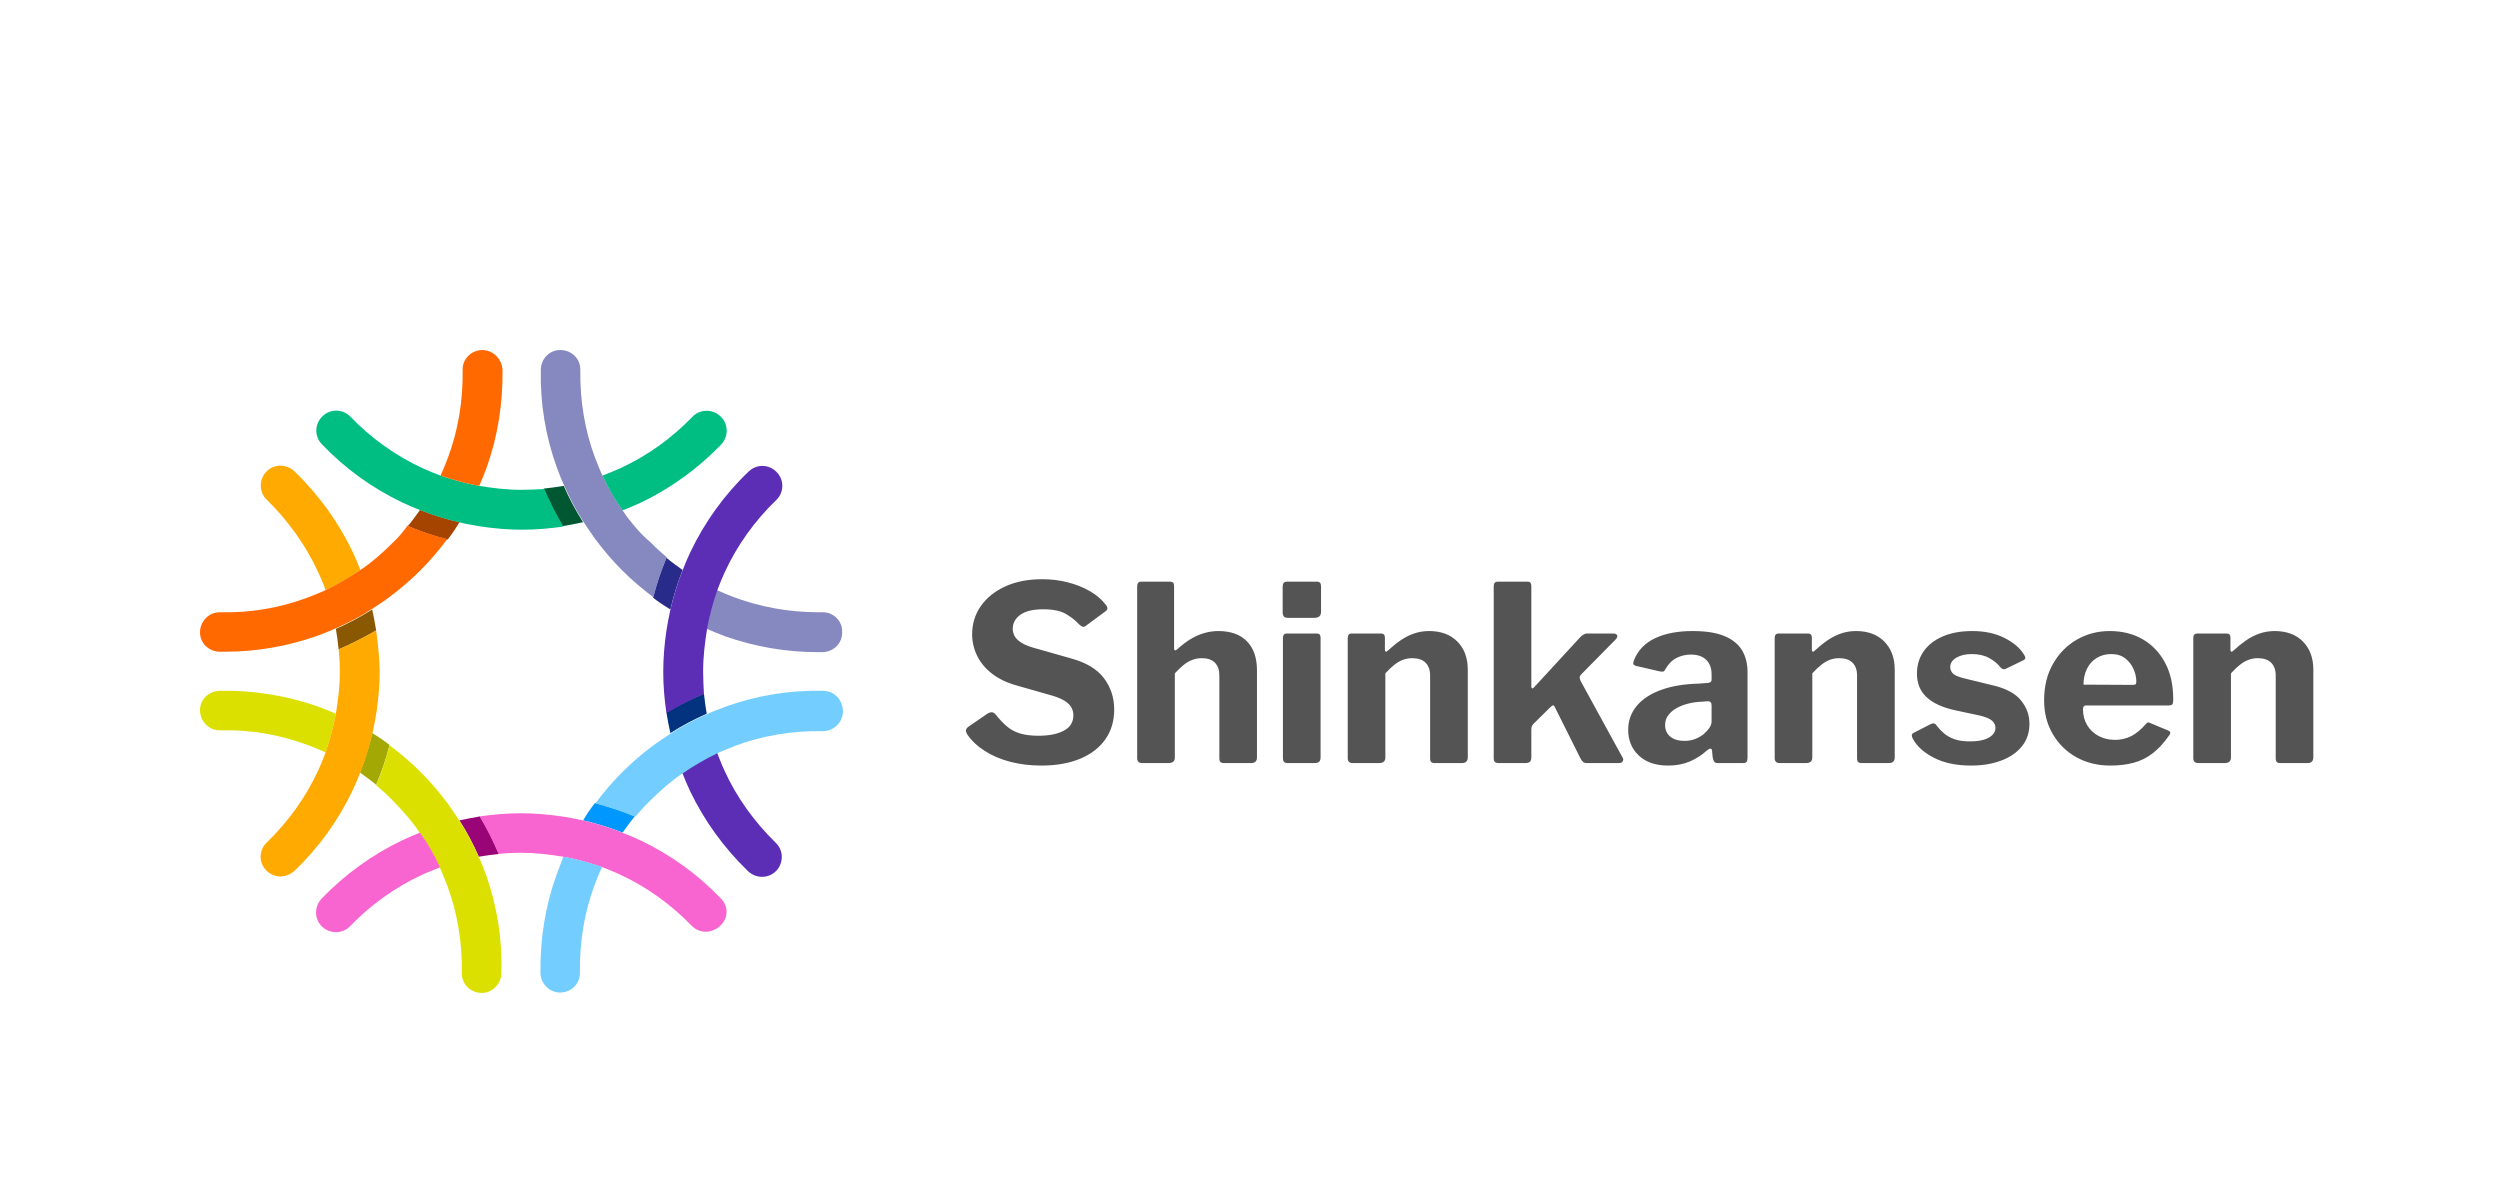 <svg width="150" height="72" viewBox="0 0 150 72" fill="none" xmlns="http://www.w3.org/2000/svg">
<g clip-path="url(#clip0_222_959)">
<path d="M64.752 37.467C64.539 37.233 64.273 37.024 63.955 36.838C63.636 36.651 63.184 36.557 62.598 36.557C61.981 36.557 61.521 36.668 61.217 36.89C60.915 37.109 60.764 37.39 60.764 37.733C60.764 37.85 60.793 37.977 60.851 38.114C60.91 38.251 61.026 38.382 61.202 38.509C61.379 38.636 61.629 38.749 61.951 38.848L64.269 39.506C65.169 39.752 65.825 40.146 66.236 40.688C66.647 41.232 66.852 41.86 66.852 42.573C66.852 43.258 66.676 43.853 66.323 44.356C65.971 44.86 65.467 45.249 64.813 45.523C64.156 45.797 63.378 45.934 62.48 45.934C61.815 45.934 61.192 45.858 60.609 45.707C60.027 45.554 59.514 45.333 59.069 45.045C58.623 44.757 58.274 44.423 58.02 44.042C57.97 43.943 57.95 43.863 57.959 43.8C57.97 43.736 58.019 43.669 58.108 43.601L59.238 42.824C59.355 42.756 59.449 42.727 59.522 42.737C59.596 42.745 59.663 42.783 59.721 42.851C59.955 43.145 60.188 43.39 60.419 43.586C60.649 43.781 60.915 43.923 61.217 44.012C61.521 44.1 61.883 44.145 62.302 44.145C62.938 44.145 63.447 44.044 63.828 43.843C64.21 43.643 64.402 43.333 64.402 42.912C64.402 42.745 64.362 42.59 64.284 42.45C64.205 42.306 64.08 42.18 63.909 42.069C63.738 41.956 63.496 41.85 63.184 41.752L60.969 41.12C60.391 40.955 59.907 40.72 59.516 40.416C59.125 40.114 58.829 39.757 58.627 39.346C58.428 38.935 58.328 38.505 58.328 38.056C58.328 37.43 58.501 36.867 58.848 36.367C59.194 35.869 59.684 35.476 60.316 35.185C60.947 34.897 61.682 34.753 62.522 34.753C63.08 34.753 63.601 34.817 64.084 34.944C64.57 35.071 65.008 35.247 65.399 35.473C65.79 35.698 66.108 35.972 66.354 36.294C66.392 36.343 66.421 36.399 66.441 36.464C66.459 36.526 66.43 36.592 66.354 36.66L65.121 37.57C65.062 37.61 65.008 37.622 64.958 37.606C64.909 37.592 64.841 37.545 64.752 37.467ZM68.538 45.785C68.333 45.785 68.23 45.688 68.23 45.492V35.179C68.23 34.994 68.309 34.901 68.466 34.901H70.224C70.371 34.901 70.445 34.984 70.445 35.149V38.905C70.445 38.964 70.46 39.001 70.49 39.017C70.519 39.031 70.563 39.014 70.623 38.966C70.925 38.692 71.211 38.476 71.481 38.319C71.749 38.162 72.018 38.047 72.288 37.974C72.556 37.9 72.827 37.863 73.101 37.863C73.844 37.863 74.416 38.068 74.817 38.479C75.218 38.89 75.418 39.467 75.418 40.211V45.435C75.418 45.669 75.302 45.785 75.068 45.785H73.439C73.341 45.785 73.269 45.764 73.225 45.722C73.183 45.678 73.161 45.601 73.161 45.492V40.534C73.161 40.201 73.073 39.945 72.895 39.763C72.72 39.582 72.456 39.491 72.104 39.491C71.898 39.491 71.708 39.526 71.533 39.594C71.356 39.663 71.184 39.763 71.019 39.896C70.852 40.029 70.676 40.197 70.49 40.401V45.45C70.49 45.674 70.363 45.785 70.109 45.785H68.538ZM79.235 38.261V45.435C79.235 45.562 79.206 45.652 79.147 45.707C79.089 45.759 78.986 45.785 78.839 45.785H77.298C77.171 45.785 77.085 45.761 77.041 45.713C76.997 45.664 76.975 45.586 76.975 45.477V38.289C76.975 38.103 77.053 38.011 77.21 38.011H79.014C79.161 38.011 79.235 38.094 79.235 38.261ZM79.262 35.179V36.705C79.262 36.949 79.13 37.071 78.866 37.071H77.283C77.156 37.071 77.07 37.042 77.026 36.983C76.982 36.925 76.96 36.842 76.96 36.736V35.195C76.96 34.999 77.043 34.901 77.21 34.901H79.029C79.184 34.901 79.262 34.994 79.262 35.179ZM81.172 45.785C80.966 45.785 80.864 45.688 80.864 45.492V38.289C80.864 38.103 80.941 38.011 81.096 38.011H82.873C83.02 38.011 83.094 38.094 83.094 38.261V38.978C83.094 39.038 83.108 39.077 83.136 39.096C83.166 39.116 83.21 39.096 83.269 39.038C83.523 38.802 83.777 38.597 84.033 38.422C84.287 38.246 84.556 38.109 84.84 38.011C85.122 37.912 85.425 37.863 85.749 37.863C86.463 37.863 87.027 38.073 87.442 38.494C87.859 38.915 88.067 39.478 88.067 40.183V45.435C88.067 45.669 87.949 45.785 87.714 45.785H86.085C85.988 45.785 85.918 45.764 85.873 45.722C85.829 45.678 85.807 45.601 85.807 45.492V40.534C85.807 40.201 85.716 39.945 85.535 39.763C85.354 39.582 85.088 39.491 84.737 39.491C84.532 39.491 84.34 39.526 84.163 39.594C83.988 39.663 83.817 39.763 83.65 39.896C83.484 40.029 83.308 40.197 83.121 40.401V45.45C83.121 45.674 82.994 45.785 82.74 45.785H81.172ZM97.353 45.45C97.403 45.519 97.408 45.592 97.368 45.671C97.329 45.747 97.252 45.785 97.135 45.785H95.21C95.114 45.785 95.036 45.759 94.978 45.707C94.919 45.652 94.865 45.576 94.814 45.477L93.304 42.456C93.275 42.377 93.241 42.334 93.201 42.326C93.163 42.316 93.114 42.34 93.056 42.398L92.013 43.425C91.975 43.464 91.943 43.51 91.917 43.565C91.892 43.619 91.88 43.694 91.88 43.791V45.435C91.88 45.562 91.851 45.652 91.793 45.707C91.734 45.759 91.637 45.785 91.5 45.785H89.944C89.817 45.785 89.731 45.761 89.687 45.713C89.644 45.664 89.623 45.586 89.623 45.477V35.179C89.623 34.994 89.701 34.901 89.856 34.901H91.66C91.807 34.901 91.88 34.989 91.88 35.164V41.18C91.88 41.239 91.895 41.278 91.926 41.298C91.954 41.316 91.998 41.291 92.059 41.223L94.814 38.231C94.961 38.084 95.093 38.011 95.21 38.011H96.781C96.918 38.011 97.002 38.047 97.032 38.12C97.061 38.194 97.026 38.28 96.93 38.376L94.875 40.461C94.816 40.52 94.784 40.576 94.778 40.63C94.774 40.683 94.796 40.763 94.845 40.872L97.353 45.45ZM102.402 45.039C102.098 45.313 101.757 45.531 101.38 45.692C101.004 45.853 100.572 45.934 100.084 45.934C99.339 45.934 98.754 45.733 98.329 45.332C97.903 44.931 97.691 44.418 97.691 43.791C97.691 43.243 97.862 42.764 98.205 42.353C98.547 41.942 99.037 41.622 99.673 41.392C100.308 41.162 101.065 41.037 101.945 41.017L102.459 40.975C102.518 40.975 102.572 40.96 102.622 40.93C102.671 40.901 102.695 40.848 102.695 40.77V40.461C102.695 40.089 102.587 39.797 102.371 39.588C102.156 39.379 101.848 39.274 101.447 39.274C101.153 39.274 100.872 39.339 100.604 39.47C100.334 39.603 100.106 39.831 99.921 40.153C99.893 40.222 99.859 40.266 99.818 40.286C99.78 40.304 99.706 40.304 99.598 40.286L98.132 39.948C98.074 39.928 98.031 39.895 98.005 39.851C97.981 39.809 97.998 39.714 98.057 39.567C98.302 38.989 98.725 38.561 99.326 38.283C99.928 38.003 100.669 37.863 101.55 37.863C102.361 37.863 103.007 37.965 103.486 38.171C103.966 38.376 104.313 38.662 104.529 39.029C104.744 39.398 104.852 39.826 104.852 40.313V45.465C104.852 45.582 104.832 45.664 104.792 45.713C104.754 45.761 104.68 45.785 104.571 45.785H103.06C102.954 45.785 102.878 45.747 102.834 45.671C102.789 45.592 102.762 45.494 102.752 45.377L102.725 45.054C102.705 44.877 102.597 44.872 102.402 45.039ZM102.695 42.326C102.695 42.158 102.621 42.075 102.474 42.075L102.063 42.105C101.809 42.115 101.556 42.151 101.302 42.214C101.046 42.278 100.815 42.367 100.61 42.48C100.404 42.59 100.236 42.731 100.105 42.903C99.972 43.074 99.906 43.272 99.906 43.498C99.906 43.792 100.009 44.025 100.214 44.196C100.42 44.367 100.704 44.453 101.066 44.453C101.31 44.453 101.527 44.414 101.719 44.335C101.91 44.257 102.074 44.164 102.211 44.057C102.356 43.928 102.473 43.8 102.562 43.673C102.65 43.546 102.695 43.414 102.695 43.277V42.326ZM106.786 45.785C106.583 45.785 106.481 45.688 106.481 45.492V38.289C106.481 38.103 106.558 38.011 106.714 38.011H108.49C108.637 38.011 108.711 38.094 108.711 38.261V38.978C108.711 39.038 108.725 39.077 108.753 39.096C108.783 39.116 108.828 39.096 108.886 39.038C109.14 38.802 109.394 38.597 109.648 38.422C109.903 38.246 110.172 38.109 110.454 38.011C110.738 37.912 111.042 37.863 111.364 37.863C112.079 37.863 112.644 38.073 113.059 38.494C113.476 38.915 113.684 39.478 113.684 40.183V45.435C113.684 45.669 113.567 45.785 113.331 45.785H111.702C111.606 45.785 111.535 45.764 111.491 45.722C111.446 45.678 111.424 45.601 111.424 45.492V40.534C111.424 40.201 111.334 39.945 111.152 39.763C110.971 39.582 110.704 39.491 110.352 39.491C110.146 39.491 109.956 39.526 109.781 39.594C109.605 39.663 109.434 39.763 109.267 39.896C109.102 40.029 108.925 40.197 108.738 40.401V45.45C108.738 45.674 108.611 45.785 108.357 45.785H106.786ZM120.021 40.035C119.856 39.82 119.631 39.634 119.347 39.479C119.063 39.322 118.716 39.244 118.305 39.244C117.942 39.244 117.637 39.314 117.389 39.455C117.139 39.598 117.014 39.791 117.014 40.035C117.014 40.162 117.063 40.282 117.159 40.395C117.258 40.508 117.484 40.608 117.836 40.697L119.522 41.108C120.334 41.293 120.911 41.596 121.254 42.017C121.596 42.436 121.767 42.906 121.767 43.425C121.767 43.953 121.618 44.403 121.32 44.773C121.022 45.146 120.609 45.432 120.081 45.631C119.551 45.833 118.945 45.934 118.262 45.934C117.39 45.934 116.651 45.779 116.044 45.471C115.438 45.163 115.013 44.779 114.769 44.32C114.729 44.251 114.709 44.185 114.709 44.12C114.709 44.058 114.739 44.012 114.799 43.981L115.797 43.468C115.893 43.419 115.969 43.397 116.023 43.401C116.078 43.407 116.124 43.435 116.162 43.483C116.289 43.66 116.441 43.826 116.618 43.981C116.794 44.139 117.013 44.264 117.277 44.356C117.541 44.449 117.873 44.49 118.274 44.48C118.548 44.48 118.796 44.449 119.018 44.386C119.237 44.322 119.41 44.228 119.537 44.105C119.664 43.984 119.728 43.84 119.728 43.673C119.728 43.508 119.659 43.364 119.522 43.241C119.385 43.118 119.131 43.014 118.761 42.927L117.25 42.604C116.515 42.436 115.959 42.175 115.582 41.818C115.205 41.461 115.017 40.994 115.017 40.416C115.017 39.918 115.147 39.478 115.407 39.096C115.667 38.715 116.045 38.415 116.543 38.195C117.043 37.974 117.64 37.863 118.335 37.863C119.078 37.863 119.721 38 120.263 38.274C120.806 38.548 121.195 38.876 121.429 39.259C121.469 39.317 121.498 39.377 121.517 39.44C121.537 39.504 121.502 39.561 121.414 39.609L120.359 40.123C120.291 40.153 120.229 40.161 120.175 40.147C120.121 40.131 120.069 40.094 120.021 40.035ZM124.979 42.558C124.979 42.921 125.065 43.241 125.236 43.519C125.407 43.799 125.638 44.015 125.928 44.166C126.216 44.317 126.541 44.392 126.901 44.392C127.254 44.392 127.579 44.317 127.877 44.166C128.175 44.015 128.476 43.763 128.781 43.41C128.819 43.37 128.853 43.348 128.883 43.344C128.914 43.34 128.967 43.357 129.043 43.395L130.101 43.836C130.238 43.895 130.253 43.993 130.146 44.13C129.832 44.579 129.504 44.935 129.161 45.199C128.819 45.463 128.44 45.651 128.025 45.764C127.61 45.877 127.143 45.934 126.623 45.934C125.86 45.934 125.18 45.767 124.584 45.435C123.987 45.102 123.516 44.64 123.169 44.048C122.821 43.456 122.647 42.779 122.647 42.017C122.647 41.175 122.826 40.444 123.185 39.824C123.541 39.201 124.017 38.719 124.614 38.376C125.21 38.034 125.866 37.863 126.581 37.863C127.334 37.863 127.994 38.027 128.56 38.355C129.128 38.684 129.575 39.151 129.902 39.757C130.23 40.364 130.394 41.102 130.394 41.972C130.394 42.079 130.384 42.163 130.364 42.223C130.346 42.281 130.273 42.316 130.146 42.326H125.158C125.099 42.326 125.055 42.345 125.025 42.383C124.994 42.421 124.979 42.48 124.979 42.558ZM125.01 41.078L127.928 41.093C128.037 41.093 128.106 41.081 128.134 41.056C128.164 41.03 128.179 40.974 128.179 40.887C128.179 40.642 128.123 40.392 128.01 40.138C127.897 39.884 127.731 39.672 127.511 39.5C127.292 39.329 127.011 39.244 126.668 39.244C126.346 39.244 126.057 39.322 125.801 39.479C125.547 39.634 125.352 39.852 125.215 40.132C125.078 40.41 125.01 40.725 125.01 41.078ZM131.905 45.785C131.699 45.785 131.597 45.688 131.597 45.492V38.289C131.597 38.103 131.675 38.011 131.832 38.011H133.606C133.753 38.011 133.827 38.094 133.827 38.261V38.978C133.827 39.038 133.842 39.077 133.872 39.096C133.9 39.116 133.945 39.096 134.005 39.038C134.259 38.802 134.513 38.597 134.766 38.422C135.02 38.246 135.289 38.109 135.573 38.011C135.857 37.912 136.16 37.863 136.483 37.863C137.198 37.863 137.763 38.073 138.178 38.494C138.593 38.915 138.8 39.478 138.8 40.183V45.435C138.8 45.669 138.683 45.785 138.45 45.785H136.821C136.722 45.785 136.651 45.764 136.607 45.722C136.564 45.678 136.543 45.601 136.543 45.492V40.534C136.543 40.201 136.452 39.945 136.271 39.763C136.09 39.582 135.823 39.491 135.47 39.491C135.265 39.491 135.075 39.526 134.899 39.594C134.722 39.663 134.551 39.763 134.386 39.896C134.218 40.029 134.042 40.197 133.857 40.401V45.45C133.857 45.674 133.73 45.785 133.476 45.785H131.905Z" fill="#545454"/>
</g>
<g clip-path="url(#clip1_222_959)">
<path d="M34.985 31.332C34.535 30.621 34.155 29.91 33.824 29.152C33.421 29.223 33.018 29.27 32.615 29.318C32.947 30.1 33.302 30.834 33.753 31.569C34.155 31.498 34.582 31.427 34.985 31.332Z" fill="#005731"/>
<path d="M27.568 49.222C28.019 49.933 28.398 50.644 28.729 51.402C29.132 51.331 29.535 51.283 29.938 51.236C29.606 50.454 29.251 49.719 28.8 48.985C28.398 49.056 27.995 49.127 27.568 49.222Z" fill="#990476"/>
<path d="M40.222 43.985C40.933 43.535 41.644 43.156 42.402 42.824C42.331 42.421 42.284 42.019 42.236 41.616C41.455 41.947 40.72 42.303 39.985 42.753C40.056 43.156 40.127 43.582 40.222 43.985Z" fill="#03337F"/>
<path d="M22.332 36.569C21.621 37.019 20.911 37.398 20.152 37.73C20.223 38.133 20.271 38.535 20.318 38.962C21.1 38.63 21.835 38.251 22.569 37.825C22.498 37.398 22.427 36.995 22.332 36.569Z" fill="#895800"/>
<path d="M40.222 36.569C40.412 35.763 40.649 34.981 40.957 34.199C40.625 33.962 40.293 33.725 39.985 33.465C39.654 34.246 39.393 35.029 39.18 35.858C39.511 36.118 39.867 36.355 40.222 36.569Z" fill="#282B89"/>
<path d="M38.089 31.593C37.829 31.285 37.568 30.953 37.355 30.621C36.904 29.958 36.502 29.27 36.146 28.536C35.98 28.18 35.838 27.801 35.696 27.446C35.08 25.787 34.796 24.034 34.819 22.209C34.843 21.546 34.322 21.024 33.658 21.001C32.995 20.977 32.474 21.498 32.45 22.162C32.402 24.2 32.734 26.166 33.398 28.015C33.54 28.394 33.682 28.773 33.848 29.128C34.179 29.887 34.559 30.621 35.009 31.308C35.246 31.664 35.483 32.019 35.72 32.351C36.217 33.014 36.739 33.63 37.331 34.223C37.923 34.815 38.539 35.336 39.203 35.834C39.416 35.005 39.677 34.223 40.009 33.441C39.677 33.156 39.345 32.872 39.037 32.54C38.682 32.256 38.374 31.924 38.089 31.593Z" fill="#8688C0"/>
<path d="M49.368 36.734C49.249 36.734 49.154 36.734 49.06 36.734C47.354 36.734 45.671 36.426 44.107 35.858C43.728 35.715 43.373 35.573 43.017 35.407C42.757 36.166 42.544 36.924 42.401 37.73C42.781 37.895 43.136 38.038 43.515 38.18C45.269 38.796 47.14 39.128 49.036 39.128C49.154 39.128 49.249 39.128 49.368 39.128C50.031 39.104 50.553 38.583 50.529 37.919C50.553 37.256 50.008 36.734 49.368 36.734Z" fill="#8688C0"/>
<path d="M42.188 40.289C42.188 39.839 42.212 39.412 42.259 38.962C42.307 38.559 42.354 38.132 42.425 37.73C42.567 36.948 42.781 36.166 43.041 35.407C43.183 35.028 43.325 34.673 43.491 34.318C44.226 32.73 45.269 31.261 46.572 30.005C47.046 29.555 47.069 28.797 46.596 28.323C46.145 27.849 45.387 27.825 44.913 28.299C43.444 29.697 42.283 31.332 41.43 33.109C41.264 33.464 41.098 33.844 40.956 34.223C40.648 34.981 40.411 35.787 40.221 36.592C40.127 36.995 40.056 37.422 39.984 37.848C39.866 38.654 39.795 39.483 39.795 40.312C39.795 41.142 39.866 41.971 39.984 42.777C40.719 42.35 41.454 41.971 42.236 41.639C42.212 41.165 42.188 40.715 42.188 40.289Z" fill="#5C2DB5"/>
<path d="M43.468 46.236C43.302 45.881 43.16 45.502 43.018 45.146C42.307 45.478 41.596 45.881 40.933 46.355C41.075 46.734 41.241 47.113 41.407 47.468C42.26 49.245 43.421 50.857 44.89 52.279C45.127 52.492 45.411 52.61 45.719 52.61C46.027 52.61 46.335 52.492 46.572 52.255C47.022 51.781 47.022 51.023 46.548 50.572C45.245 49.293 44.203 47.847 43.468 46.236Z" fill="#5C2DB5"/>
<path d="M22.332 43.985C22.143 44.791 21.906 45.573 21.598 46.355C21.929 46.592 22.261 46.828 22.569 47.089C22.901 46.307 23.162 45.525 23.375 44.696C23.043 44.435 22.688 44.198 22.332 43.985Z" fill="#A4A804"/>
<path d="M13.162 41.45C12.498 41.474 11.977 41.995 12.001 42.658C12.024 43.298 12.546 43.819 13.185 43.819H13.209C15.01 43.772 16.787 44.08 18.446 44.696C18.825 44.838 19.18 44.98 19.536 45.146C19.797 44.388 20.01 43.63 20.152 42.824C19.773 42.658 19.417 42.516 19.038 42.374C17.166 41.734 15.2 41.402 13.162 41.45Z" fill="#DBE000"/>
<path d="M29.18 52.539C29.038 52.16 28.896 51.781 28.73 51.425C28.398 50.667 28.019 49.933 27.569 49.245C27.332 48.89 27.095 48.535 26.858 48.203C26.361 47.539 25.839 46.923 25.247 46.331C24.654 45.739 24.038 45.217 23.375 44.72C23.162 45.525 22.901 46.331 22.569 47.113C22.901 47.397 23.233 47.682 23.541 48.013C23.849 48.321 24.157 48.653 24.441 48.985C24.702 49.293 24.963 49.625 25.176 49.956C25.626 50.62 26.029 51.307 26.384 52.042C26.55 52.397 26.692 52.776 26.834 53.132C27.451 54.79 27.735 56.544 27.711 58.368C27.688 59.032 28.209 59.553 28.872 59.577H28.896C29.536 59.577 30.057 59.055 30.081 58.416C30.152 56.354 29.82 54.387 29.18 52.539Z" fill="#DBE000"/>
<path d="M22.569 37.825C21.834 38.251 21.1 38.63 20.318 38.962C20.365 39.388 20.389 39.839 20.389 40.289C20.389 40.739 20.365 41.189 20.318 41.616C20.27 42.019 20.223 42.421 20.152 42.824C20.01 43.606 19.796 44.388 19.536 45.146C19.394 45.525 19.251 45.881 19.086 46.236C18.351 47.824 17.308 49.293 16.005 50.549C15.531 50.999 15.508 51.757 15.982 52.231C16.218 52.468 16.526 52.587 16.834 52.587C17.119 52.587 17.427 52.468 17.664 52.255C19.133 50.857 20.294 49.222 21.147 47.445C21.313 47.089 21.479 46.71 21.621 46.331C21.929 45.573 22.166 44.767 22.355 43.962C22.45 43.559 22.521 43.132 22.593 42.706C22.711 41.9 22.782 41.071 22.782 40.241C22.758 39.459 22.687 38.63 22.569 37.825Z" fill="#FFAA00"/>
<path d="M19.085 34.318C19.251 34.673 19.417 35.052 19.535 35.407C20.246 35.076 20.957 34.673 21.621 34.199C21.479 33.82 21.313 33.441 21.147 33.085C20.294 31.308 19.133 29.697 17.664 28.275C17.19 27.825 16.431 27.825 15.981 28.299C15.531 28.773 15.531 29.531 16.005 29.981C17.308 31.261 18.351 32.73 19.085 34.318Z" fill="#FFAA00"/>
<path d="M34.985 49.222C35.791 49.411 36.573 49.648 37.355 49.956C37.592 49.625 37.829 49.293 38.089 48.985C37.307 48.653 36.526 48.392 35.696 48.179C35.436 48.511 35.199 48.866 34.985 49.222Z" fill="#0098FF"/>
<path d="M43.255 53.914C41.857 52.444 40.222 51.283 38.445 50.43C38.09 50.264 37.711 50.099 37.331 49.956C36.573 49.648 35.767 49.411 34.962 49.222C34.559 49.127 34.133 49.056 33.706 48.985C32.9 48.867 32.071 48.795 31.242 48.795C30.412 48.795 29.583 48.867 28.777 48.985C29.204 49.719 29.583 50.454 29.915 51.236C30.341 51.189 30.791 51.165 31.242 51.165C31.692 51.165 32.118 51.189 32.569 51.236C32.971 51.283 33.374 51.331 33.777 51.402C34.559 51.544 35.341 51.757 36.099 52.018C36.478 52.16 36.834 52.302 37.189 52.468C38.777 53.203 40.246 54.245 41.502 55.549C41.739 55.785 42.047 55.904 42.355 55.904C42.639 55.904 42.947 55.785 43.184 55.572C43.705 55.122 43.729 54.388 43.255 53.914Z" fill="#F965D0"/>
<path d="M24.109 50.43C22.332 51.283 20.72 52.444 19.299 53.913C18.848 54.387 18.848 55.146 19.322 55.596C19.796 56.046 20.555 56.046 21.005 55.572C22.261 54.269 23.73 53.226 25.317 52.492C25.673 52.326 26.052 52.184 26.407 52.041C26.076 51.331 25.673 50.62 25.199 49.956C24.843 50.099 24.464 50.264 24.109 50.43Z" fill="#F965D0"/>
<path d="M49.392 41.45C47.354 41.402 45.387 41.734 43.539 42.398C43.16 42.54 42.781 42.682 42.425 42.848C41.667 43.179 40.933 43.559 40.245 44.009C39.89 44.246 39.535 44.483 39.203 44.72C38.539 45.217 37.923 45.739 37.331 46.331C36.739 46.923 36.217 47.539 35.72 48.203C36.525 48.416 37.331 48.677 38.113 49.009C38.397 48.677 38.682 48.345 39.013 48.037C39.321 47.729 39.653 47.421 39.985 47.137C40.293 46.876 40.625 46.615 40.956 46.402C41.62 45.952 42.307 45.549 43.042 45.194C43.397 45.028 43.776 44.886 44.132 44.743C45.767 44.127 47.544 43.843 49.368 43.867H49.392C50.032 43.867 50.553 43.345 50.577 42.706C50.577 41.995 50.055 41.45 49.392 41.45Z" fill="#73CDFF"/>
<path d="M33.374 52.539C32.71 54.388 32.402 56.378 32.426 58.392C32.45 59.032 32.971 59.553 33.611 59.553H33.635C34.298 59.529 34.819 59.008 34.796 58.345C34.772 56.52 35.056 54.767 35.672 53.108C35.815 52.729 35.957 52.373 36.123 52.018C35.364 51.757 34.606 51.544 33.8 51.402C33.658 51.781 33.516 52.16 33.374 52.539Z" fill="#73CDFF"/>
<path d="M27.569 31.332C26.763 31.142 25.981 30.905 25.199 30.597C24.962 30.929 24.726 31.261 24.465 31.569C25.247 31.901 26.029 32.161 26.858 32.375C27.119 32.043 27.356 31.687 27.569 31.332Z" fill="#A54300"/>
<path d="M43.231 24.982C42.758 24.531 41.999 24.531 41.549 25.005C40.293 26.308 38.824 27.351 37.236 28.086C36.881 28.251 36.502 28.394 36.147 28.536C36.478 29.247 36.881 29.957 37.355 30.621C37.734 30.479 38.113 30.313 38.469 30.147C40.246 29.294 41.857 28.133 43.279 26.664C43.729 26.166 43.705 25.432 43.231 24.982Z" fill="#00BE82"/>
<path d="M31.288 29.389C30.838 29.389 30.412 29.365 29.962 29.318C29.559 29.27 29.156 29.223 28.753 29.152C27.971 29.01 27.189 28.796 26.431 28.536C26.052 28.394 25.696 28.251 25.341 28.086C23.753 27.351 22.284 26.308 21.028 25.005C20.578 24.531 19.82 24.508 19.346 24.982C18.872 25.432 18.848 26.19 19.322 26.664C20.72 28.133 22.355 29.294 24.133 30.147C24.488 30.313 24.867 30.479 25.246 30.621C26.004 30.929 26.81 31.166 27.616 31.355C28.018 31.45 28.445 31.521 28.872 31.593C29.677 31.711 30.506 31.782 31.336 31.782C32.165 31.782 32.995 31.711 33.8 31.593C33.374 30.858 32.995 30.123 32.663 29.341C32.165 29.365 31.715 29.389 31.288 29.389Z" fill="#00BE82"/>
<path d="M28.92 21.001C28.256 21.024 27.735 21.546 27.759 22.209C27.782 24.034 27.498 25.787 26.882 27.446C26.74 27.825 26.598 28.18 26.432 28.536C27.19 28.797 27.948 29.01 28.754 29.152C28.92 28.773 29.062 28.417 29.204 28.038C29.867 26.19 30.175 24.2 30.152 22.186C30.104 21.498 29.559 21.001 28.92 21.001Z" fill="#FF6900"/>
<path d="M23.564 32.564C23.256 32.872 22.924 33.18 22.593 33.465C22.285 33.725 21.953 33.986 21.621 34.199C20.958 34.649 20.27 35.052 19.536 35.407C19.18 35.573 18.801 35.715 18.446 35.858C16.787 36.474 15.034 36.782 13.209 36.734H13.185C12.546 36.734 12.024 37.256 12.001 37.895C11.977 38.559 12.498 39.08 13.162 39.104C13.28 39.104 13.375 39.104 13.494 39.104C15.413 39.104 17.261 38.772 19.015 38.156C19.394 38.014 19.773 37.872 20.128 37.706C20.887 37.374 21.621 36.995 22.308 36.545C22.664 36.308 23.019 36.095 23.351 35.834C24.014 35.336 24.63 34.815 25.223 34.223C25.815 33.63 26.336 33.014 26.834 32.351C26.028 32.138 25.223 31.877 24.441 31.545C24.18 31.924 23.896 32.256 23.564 32.564Z" fill="#FF6900"/>
</g>
<defs>
<clipPath id="clip0_222_959">
<rect width="80.843" height="11.18" fill="white" transform="translate(57.957 34.753)"/>
</clipPath>
<clipPath id="clip1_222_959">
<rect width="38.577" height="38.577" fill="white" transform="translate(12 21)"/>
</clipPath>
</defs>
</svg>
